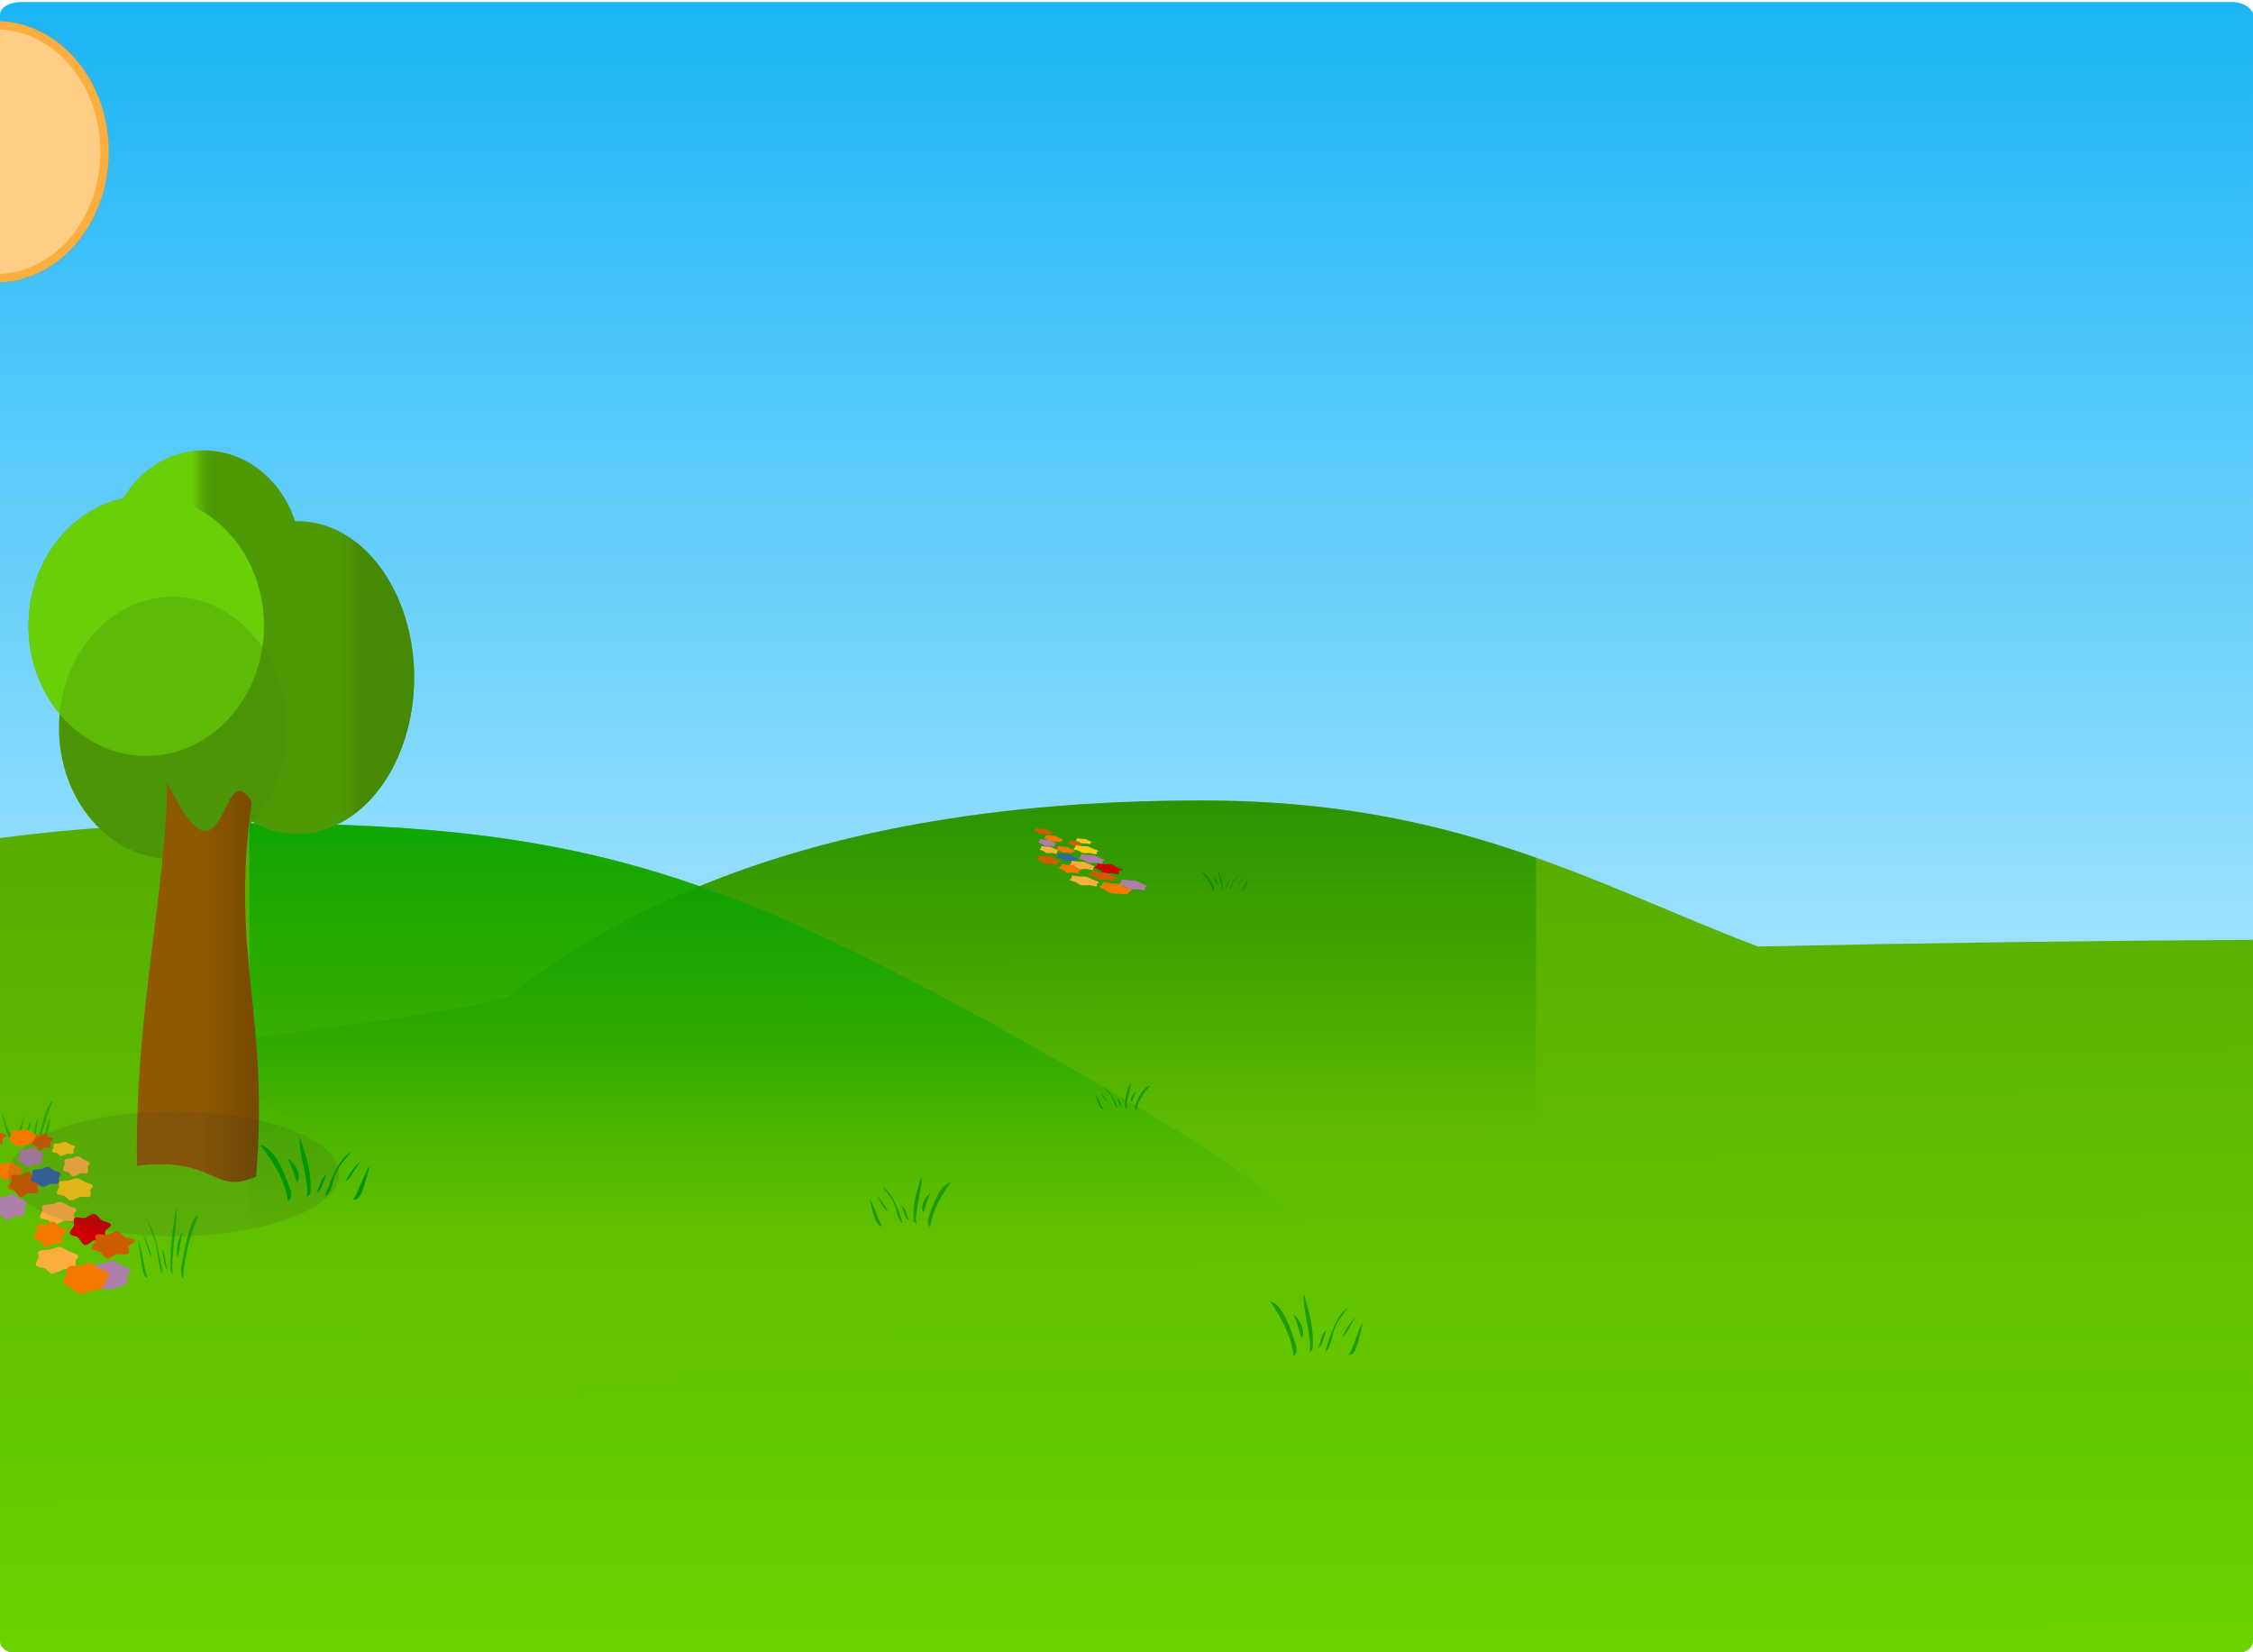 <?xml version="1.0"?><svg width="2271.438" height="1665.712" xmlns="http://www.w3.org/2000/svg" xmlns:xlink="http://www.w3.org/1999/xlink">
 <title>House of Love Landscape</title>
 <defs>
  <linearGradient id="linearGradient4641">
   <stop stop-color="#fcaf3e" id="stop4643" offset="0"/>
   <stop stop-color="#ffce86" id="stop4645" offset="1"/>
  </linearGradient>
  <linearGradient id="linearGradient4368">
   <stop stop-color="#69d007" offset="0" id="stop4370"/>
   <stop stop-color="#4e9a06" stop-opacity="0" offset="1" id="stop4372"/>
  </linearGradient>
  <linearGradient id="linearGradient4336">
   <stop stop-color="#458905" id="stop4338" offset="0"/>
   <stop stop-color="#4e9a06" stop-opacity="0" id="stop4340" offset="1"/>
  </linearGradient>
  <linearGradient id="linearGradient4328">
   <stop stop-color="#8f5902" id="stop4330" offset="0"/>
   <stop stop-color="#724701" id="stop4332" offset="1"/>
  </linearGradient>
  <linearGradient id="linearGradient4238">
   <stop stop-color="#55a800" id="stop4240" offset="0"/>
   <stop stop-color="#74e400" id="stop4242" offset="1"/>
  </linearGradient>
  <linearGradient id="linearGradient4191">
   <stop stop-color="#007900" id="stop4193" offset="0"/>
   <stop stop-color="#008400" stop-opacity="0" id="stop4195" offset="1"/>
  </linearGradient>
  <linearGradient id="linearGradient4180">
   <stop stop-color="#00a400" id="stop4182" offset="0"/>
   <stop stop-color="#00a400" stop-opacity="0" id="stop4184" offset="1"/>
  </linearGradient>
  <linearGradient id="linearGradient4103">
   <stop stop-color="#00acf4" id="stop4105" offset="0"/>
   <stop stop-color="#a6e5ff" id="stop4107" offset="1"/>
  </linearGradient>
  <linearGradient y2="1" x2="0.474" y1="-0.189" x1="0.474" id="linearGradient4109" xlink:href="#linearGradient4103"/>
  <linearGradient y2="0.524" x2="0.491" y1="-0.488" x1="0.492" id="linearGradient4200" xlink:href="#linearGradient4191"/>
  <clipPath id="clipPath4234" clipPathUnits="userSpaceOnUse">
   <path fill="#9cf000" stroke-width="3" stroke-linecap="round" stroke-linejoin="round" stroke-miterlimit="4" stroke-dashoffset="0" id="path4236" d="m-701.795,87.708c-11.656,0 -21.062,5.752 -21.062,12.875l0,830.031c73.682,-9.907 153.852,-15.062 237.156,-15.062c343.817,0 484.306,44.118 822.844,235.719c342.857,194.046 775.268,461.424 -891.406,464.281c-60.105,0.103 -116.484,-9.398 -168.594,-25.937l0,150.969c0,7.123 9.407,12.844 21.062,12.844l2229.344,0c11.656,0 21.031,-5.721 21.031,-12.844l0,-640l0,-67.406l0,-932.594c0,-7.123 -9.376,-12.875 -21.031,-12.875l-2229.344,0z"/>
  </clipPath>
  <clipPath id="clipPath4253" clipPathUnits="userSpaceOnUse">
   <path fill="url(#linearGradient4257)" stroke-width="3" stroke-linecap="round" stroke-linejoin="round" stroke-miterlimit="4" stroke-dashoffset="0" id="path4255" d="m272.491,64.851c-11.656,0 -21.062,5.752 -21.062,12.875l0,830.031l0,169.969l0,640c0,7.123 9.407,12.844 21.062,12.844l2229.344,0c11.655,0 21.031,-5.721 21.031,-12.844l0,-640l0,-67.406l0,-932.594c0,-7.123 -9.376,-12.875 -21.031,-12.875l-2229.344,0z"/>
  </clipPath>
  <linearGradient y2="0.616" x2="0.474" y1="-0.117" x1="0.474" id="linearGradient4257" xlink:href="#linearGradient4103"/>
  <linearGradient y2="0.582" x2="0.357" y1="-0.121" x1="0.357" id="linearGradient4261" xlink:href="#linearGradient4180"/>
  <linearGradient y2="1.426" x2="0.511" y1="-0.07" x1="0.5" id="linearGradient4263" xlink:href="#linearGradient4238"/>
  <linearGradient y2="Infinity" x2="0.656" y1="Infinity" x1="0.762" id="linearGradient4382" xlink:href="#linearGradient4336"/>
  <linearGradient y2="-Infinity" x2="0.552" y1="-Infinity" x1="0.439" id="linearGradient4384" xlink:href="#linearGradient4368"/>
  <linearGradient y2="Infinity" x2="0.683" y1="-Infinity" x1="0.11" id="linearGradient4386" xlink:href="#linearGradient4368"/>
  <linearGradient y2="-Infinity" x2="0.659" y1="Infinity" x1="0.038" id="linearGradient4388" xlink:href="#linearGradient4336"/>
  <linearGradient y2="0.5" x2="1" y1="0.5" x1="0.5" id="linearGradient4390" xlink:href="#linearGradient4328"/>
  <filter id="filter4635" height="2.26" y="-0.63" width="1.382" x="-0.191">
   <feGaussianBlur id="feGaussianBlur4637" stdDeviation="40.508"/>
  </filter>
  <radialGradient gradientUnits="userSpaceOnUse" gradientTransform="matrix(1.39,0.707,-0.555,1.091,234.034,455.119)" r="284.199" fy="-27.638" fx="-640" cy="-27.638" cx="-640" id="radialGradient4647" xlink:href="#linearGradient4641"/>
  <filter id="filter4962" height="1.529" y="-0.264" width="1.496" x="-0.248">
   <feGaussianBlur id="feGaussianBlur4964" stdDeviation="57.905"/>
  </filter>
  <filter id="filter5183" height="1.596" y="-0.298" width="1.261" x="-0.13">
   <feGaussianBlur id="feGaussianBlur5185" stdDeviation="24.826"/>
  </filter>
  <clipPath id="clipPath5381" clipPathUnits="userSpaceOnUse">
   <path opacity="0.893" fill="#fdfdfd" stroke-width="5" stroke-linecap="round" stroke-linejoin="round" stroke-miterlimit="4" stroke-dashoffset="0" id="path5383" d="m856.213,-297.6c-48.513,0 -90.277,11.93 -108.885,29.029c-4.269,-0.295 -8.609,-0.458 -13.02,-0.458c-57.892,0 -104.885,26.516 -104.885,59.185c0,28.591 35.996,52.465 83.786,57.98c14.848,30.919 81.281,54.263 160.925,54.263c90.548,0 164.043,-30.168 164.043,-67.344l-0.118,-1.083c29.334,-9.232 48.521,-24.502 48.521,-41.775l-0.422,-4.386c-5.101,-26.509 -53.967,-46.621 -113.326,-46.641c-11.48,-22.433 -59.406,-38.772 -116.62,-38.772z"/>
  </clipPath>
  <filter id="filter5445" height="1.438" y="-0.219" width="1.191" x="-0.096">
   <feGaussianBlur id="feGaussianBlur5447" stdDeviation="18.234"/>
  </filter>
  <clipPath id="clipPath5495" clipPathUnits="userSpaceOnUse">
   <path opacity="0.893" fill="#fdfdfd" stroke-width="5" stroke-linecap="round" stroke-linejoin="round" stroke-miterlimit="4" stroke-dashoffset="0" d="m1890.499,-389.029c-48.512,0 -90.277,11.93 -108.885,29.029c-4.269,-0.295 -8.609,-0.458 -13.02,-0.458c-57.892,0 -104.884,26.516 -104.884,59.185c0,28.591 35.995,52.465 83.786,57.98c14.848,30.919 81.281,54.263 160.925,54.263c90.548,0 164.043,-30.168 164.043,-67.344l-0.118,-1.083c29.334,-9.232 48.521,-24.502 48.521,-41.775l-0.422,-4.386c-5.101,-26.509 -53.967,-46.621 -113.326,-46.641c-11.48,-22.433 -59.405,-38.772 -116.62,-38.772z" id="path5497"/>
  </clipPath>
  <filter id="filter5575" height="1.438" y="-0.219" width="1.192" x="-0.096">
   <feGaussianBlur id="feGaussianBlur5577" stdDeviation="18.254"/>
  </filter>
  <clipPath id="clipPath5671" clipPathUnits="userSpaceOnUse">
   <rect fill="url(#linearGradient5675)" stroke-width="3" stroke-linecap="round" stroke-linejoin="round" stroke-miterlimit="4" stroke-dashoffset="0" ry="21.597" rx="35.341" y="-496.66" x="-1.719" height="1722.987" width="3815.529" id="rect5673"/>
  </clipPath>
  <linearGradient y2="1" x2="0.474" y1="-0.189" x1="0.474" id="linearGradient5675" xlink:href="#linearGradient4103"/>
  <clipPath id="clipPath5677" clipPathUnits="userSpaceOnUse">
   <rect fill="url(#linearGradient5681)" stroke-width="3" stroke-linecap="round" stroke-linejoin="round" stroke-miterlimit="4" stroke-dashoffset="0" id="rect5679" width="3599.58" height="1625.471" x="6.836" y="-484.423" rx="33.341" ry="20.375"/>
  </clipPath>
  <linearGradient y2="1" x2="0.474" y1="-0.189" x1="0.474" id="linearGradient5681" xlink:href="#linearGradient4103"/>
  <symbol y="0" x="0" width="744.094" id="svg_10" height="1052.362" xmlns:xlink="http://www.w3.org/1999/xlink">

   <g transform="translate(895.026,-349.204)" id="svg_2">
    <rect fill="#ba5b07" fill-rule="evenodd" stroke="#000000" stroke-width="12.5" y="699.964" x="-636.797" width="68.201" id="svg_9" height="112.99"/>
    <rect fill="#b30000" fill-rule="evenodd" stroke="#000000" stroke-width="12.5" y="857.909" x="-662.201" width="299.43" id="svg_8" height="210.177"/>
    <rect fill="#4c4c4c" fill-rule="evenodd" stroke="#000000" stroke-width="12.5" y="904.368" x="-503.848" width="97.891" id="svg_7" height="161.725"/>
    <rect fill="#ffffff" fill-rule="evenodd" stroke="#000000" stroke-width="12.5" y="922.912" x="-623.332" width="77.737" id="svg_6" height="77.737"/>
    <path fill="none" fill-opacity="0.75" fill-rule="evenodd" stroke="#000000" stroke-width="12.5" id="svg_5" d="m-583.375,924.926l0,71.255"/>
    <path fill="none" fill-opacity="0.75" fill-rule="evenodd" stroke="#000000" stroke-width="12.5" id="svg_4" d="m-547.748,960.553l-71.255,0"/>
    <path fill="#000007" fill-rule="evenodd" stroke="#000000" stroke-width="12.5" id="svg_3" d="m-693.801,871.955l363.4,0l-183.876,-179.155l-179.524,179.155z"/>
   </g>
  </symbol>
 </defs>
 <g>
  <title>Layer 1</title>
  <g display="inline" id="layer2">
   <rect fill="url(#linearGradient4109)" stroke-width="3" stroke-linecap="round" stroke-linejoin="round" stroke-miterlimit="4" stroke-dashoffset="0" ry="12.857" rx="21.039" y="2" x="0.009" height="1025.714" width="2271.428" id="rect2160"/>
   <path fill="url(#linearGradient4263)" stroke-width="3" stroke-linecap="round" stroke-linejoin="round" stroke-miterlimit="4" stroke-dashoffset="0" id="path4202" d="m1211.438,806.962c-215.172,0 -379.222,34.241 -506.188,86.406c-139.693,-48.926 -270.224,-63.531 -468.094,-63.531c-83.303,0 -163.476,5.155 -237.156,15.062l0,809.969c0,7.123 9.407,12.844 21.062,12.844l2229.344,0c11.656,0 21.031,-5.721 21.031,-12.844l0,-707.406c-167.743,0.928 -334.179,3.174 -499.125,6.719c-168.048,-63.884 -304.033,-147.219 -560.875,-147.219z"/>
   <path fill="url(#linearGradient4200)" stroke-width="3" stroke-linecap="round" stroke-linejoin="round" stroke-miterlimit="4" stroke-dashoffset="0" clip-path="url(#clipPath4234)" id="path4113" d="m1960.009,1008.4c273.656,51.379 3923.446,427.816 -745.714,375.714c-4661.08,-52.102 -787.936,-313.384 -700,-381.429c140,-108.331 353.326,-195.714 697.143,-195.714c343.817,0 471.074,149.329 748.571,201.429z"/>
   <path fill="url(#linearGradient4261)" stroke-width="3" stroke-linecap="round" stroke-linejoin="round" stroke-miterlimit="4" stroke-dashoffset="0" clip-path="url(#clipPath4253)" id="path4111" d="m1060.009,1065.543c342.857,194.046 775.246,461.429 -891.429,464.286c-343.817,0.59 -565.515,-312.666 -565.714,-464.286c-0.19,-148.015 290.469,-235.714 634.286,-235.714c343.817,0 484.319,44.113 822.857,235.714z"/>
  </g>
  <g display="inline" id="layer1">
   <path opacity="0.031" fill="#000000" stroke-width="5" stroke-linecap="round" stroke-linejoin="round" stroke-miterlimit="4" stroke-dashoffset="0" filter="url(#filter5183)" id="path5189" d="m471.159,901.696c44.584,0 82.966,9.718 100.067,23.648c3.923,-0.24 7.912,-0.373 11.966,-0.373c53.203,0 96.391,21.601 96.391,48.214c0,23.292 -33.081,42.739 -77.001,47.232c-13.646,25.188 -74.698,44.205 -147.893,44.205c-83.216,0 -150.758,-24.576 -150.758,-54.861l0.108,-0.882c-26.958,-7.521 -44.591,-19.96 -44.591,-34.031l0.387,-3.573c4.688,-21.596 49.597,-37.979 104.149,-37.995c10.55,-18.275 54.595,-31.585 107.176,-31.585z"/>
   <path opacity="0.289" fill="#f57900" stroke-width="8.399" stroke-linecap="round" stroke-linejoin="round" stroke-miterlimit="4" stroke-dashoffset="0" filter="url(#filter4962)" clip-path="url(#clipPath5677)" id="path4649" d="m111.915,152.948a115.986,135.123 0 1 1 -0.429,-11.609"/>
   <g transform="matrix(0.358 0 0 0.445 542.162 629.873)" id="g4374">
    <path style="vector-effect: non-scaling-stroke; " fill="#4e9a06" stroke-width="3" stroke-linecap="round" stroke-linejoin="round" stroke-miterlimit="4" stroke-dashoffset="0" d="m-939.647,-394.875c-94.875,0 -178.408,43.143 -226.937,108.406c-152.312,26.532 -267.344,145.771 -267.344,288.75c0,76.828 33.231,146.792 87.594,199.219c-1.23,10.58 -1.875,21.337 -1.875,32.219c0,164.023 143.36,297.125 320,297.125c87.112,0 166.123,-32.383 223.844,-84.875c39.23,17.855 82.359,27.75 127.594,27.75c181.371,0 328.563,-158.747 328.563,-354.313c0,-195.566 -147.191,-354.281 -328.563,-354.281c-2.302,0 -4.615,0.043 -6.906,0.094c-37.267,-93.219 -137.833,-160.094 -255.969,-160.094z" id="path4314"/>
    <path style="vector-effect: non-scaling-stroke; " fill="url(#linearGradient4382)" stroke-width="3" stroke-linecap="round" stroke-linejoin="round" stroke-miterlimit="4" stroke-dashoffset="0" id="path4305" d="m-348.214,119.419a328.571,354.286 0 1 1 -657.143,0a328.571,354.286 0 1 1 657.143,0z"/>
    <path style="vector-effect: non-scaling-stroke; " fill="url(#linearGradient4384)" stroke-width="3" stroke-linecap="round" stroke-linejoin="round" stroke-miterlimit="4" stroke-dashoffset="0" id="path4301" d="m-668.214,-154.866a271.429,240 0 1 1 -542.857,0a271.429,240 0 1 1 542.857,0z"/>
    <path style="vector-effect: non-scaling-stroke; " fill="url(#linearGradient4386)" stroke-width="3" stroke-linecap="round" stroke-linejoin="round" stroke-miterlimit="4" stroke-dashoffset="0" id="path4303" d="m-771.072,2.277a331.429,294.286 0 1 1 -662.857,0a331.429,294.286 0 1 1 662.857,0z"/>
    <path style="vector-effect: non-scaling-stroke; " opacity="0.311" fill="url(#linearGradient4388)" stroke-width="3" stroke-linecap="round" stroke-linejoin="round" stroke-miterlimit="4" stroke-dashoffset="0" id="path4307" d="m-708.214,233.705a320,297.143 0 1 1 -640,0a320,297.143 0 1 1 640,0z"/>
    <path style="vector-effect: non-scaling-stroke; " fill="url(#linearGradient4390)" stroke-width="3" stroke-linecap="round" stroke-linejoin="round" stroke-miterlimit="4" stroke-dashoffset="0" d="m-1043.745,356.934c167.685,278.802 150.513,-74.751 238.396,44.447c-61.619,349.513 50.508,480.833 12.122,848.528c-123.239,44.447 -110.107,-46.467 -335.371,-24.244c-7.071,-341.431 82.833,-626.294 84.853,-868.731z" id="rect4323"/>
   </g>
   <path opacity="0.698" fill="#1e9e00" stroke-width="3" stroke-linecap="round" stroke-linejoin="round" stroke-miterlimit="4" stroke-dashoffset="0" d="m53.461,1109.411c-2.746,1.162 -3.433,3.831 -5.739,7.823c-3.001,6.849 -9.078,27.363 -8.394,30.717c0.906,6.043 8.542,-28.196 14.133,-38.54zm-51.555,14.936c6.518,24.685 7.131,26.534 12.214,26.176c-1.08,-4.555 -4.179,-8.265 -6.353,-12.593c-2.318,-4.614 -3.578,-13.242 -5.861,-13.583zm22.909,0.9c-7.418,16.129 -8.21,21.937 -6.961,23.754c2.285,1.753 1.786,-2.823 6.961,-23.754zm13.878,3.459c-1.826,-0.619 -3.157,4.968 -3.882,9.537c-1.853,11.666 -1.874,9.983 -0.625,10.972c1.722,1.363 1.712,-10.541 4.507,-20.509zm12.283,-1.071c-1.911,0.114 -2.906,4.84 -4.246,9.202c-1.346,8.318 -5.264,13.485 -2.501,13.801c2.747,0.314 4.648,-13.13 6.747,-23.003zm-20.487,3.2c-6.028,13.375 -7.317,17.477 -4.896,18.03c1.561,0.356 1.684,-2.912 3.466,-8.407c1.148,-3.54 2.579,-6.641 1.43,-9.623z" id="path7786"/>
   <g id="g7640">
    <path fill="#ad7fa8" stroke-width="3" stroke-linecap="round" stroke-linejoin="round" stroke-miterlimit="4" stroke-dashoffset="0" id="path4271" d="m128.63,1286.576a19.693,13.267 0 1 1 -39.387,0a19.693,13.267 0 1 1 39.387,0z"/>
    <path fill="#ce5c00" stroke-width="3" stroke-linecap="round" stroke-linejoin="round" stroke-miterlimit="4" stroke-dashoffset="0" d="m50.48,1156.699c-1.128,0.943 -3.912,0.081 -5.493,0.392c-1.632,0.322 -3.394,2.937 -5.048,2.555c-1.601,-0.37 -2.625,-3.283 -3.794,-4.199c-1.208,-0.946 -3.661,-0.756 -4.187,-2.025c-0.509,-1.228 1.666,-3.217 2.103,-4.46c0.451,-1.284 -0.711,-3.445 0.506,-4.361c1.178,-0.886 3.778,0.346 5.338,0.003c1.612,-0.354 3.331,-2.484 4.998,-2.168c1.613,0.305 2.678,2.49 3.86,3.368c1.222,0.908 4.513,1.175 5.072,2.411c0.541,1.197 -2.77,2.598 -3.104,3.854c-0.345,1.298 0.915,3.656 -0.25,4.63z" id="path5606"/>
    <path fill="#f57900" stroke-width="3" stroke-linecap="round" stroke-linejoin="round" stroke-miterlimit="4" stroke-dashoffset="0" d="m18.435,1186.48c-1.415,0.96 -4.117,1.135 -6.127,1.472c-2.009,0.337 -4.951,1.951 -6.929,1.557c-1.978,-0.395 -3.78,-2.337 -5.221,-3.262c-1.441,-0.925 -4.055,-1.866 -4.665,-3.132c-0.61,-1.267 1.35,-3.218 1.829,-4.469c0.478,-1.25 -0.073,-3.694 1.403,-4.596c1.476,-0.901 5.113,-0.347 7.031,-0.75c1.918,-0.403 3.776,-1.802 5.771,-1.475c1.995,0.327 3.787,2.296 5.221,3.262c1.434,0.966 5.192,1.442 5.843,2.677c0.65,1.235 -1.373,3.269 -1.91,4.502c-0.537,1.233 -0.829,3.255 -2.244,4.215z" id="path5604"/>
    <path fill="#fcc916" stroke-width="3" stroke-linecap="round" stroke-linejoin="round" stroke-miterlimit="4" stroke-dashoffset="0" id="path5600" d="m73.608,1162.998c-1.124,0.747 -4.346,-0.368 -5.898,0.03c-1.552,0.399 -4.738,2.538 -6.439,2.29c-1.7,-0.248 -2.558,-2.213 -3.987,-2.832c-1.429,-0.619 -3.964,-0.535 -4.629,-1.459c-0.665,-0.925 0.877,-3.088 1.277,-4.051c0.399,-0.963 -0.76,-2.723 0.35,-3.521c1.111,-0.797 4.483,-0.636 6.137,-0.901c1.654,-0.265 3.513,-1.535 5.244,-1.37c1.731,0.164 3.422,1.758 4.86,2.34c1.438,0.582 4.187,1.227 4.951,2.144c0.764,0.916 -1.146,1.969 -1.336,2.967c-0.19,0.998 0.595,3.615 -0.529,4.363z"/>
    <path fill="#ad7fa8" stroke-width="3" stroke-linecap="round" stroke-linejoin="round" stroke-miterlimit="4" stroke-dashoffset="0" id="path5598" d="m41.666,1173.322c-1.262,1.093 -4.832,-0.033 -6.619,0.518c-1.787,0.55 -4.893,3.194 -6.823,2.882c-1.93,-0.311 -3.037,-2.968 -4.615,-3.871c-1.578,-0.903 -4.653,-1.019 -5.381,-2.361c-0.728,-1.341 1.157,-4.049 1.56,-5.453c0.403,-1.404 -0.833,-3.901 0.42,-5.038c1.253,-1.137 4.926,-0.867 6.786,-1.297c1.86,-0.43 4.037,-2.296 5.986,-2.059c1.949,0.237 3.641,2.561 5.226,3.431c1.585,0.87 4.809,1.638 5.607,2.973c0.798,1.335 -1.346,3.048 -1.601,4.483c-0.255,1.435 0.717,4.699 -0.545,5.792z"/>
    <path fill="#ce5c00" stroke-width="3" stroke-linecap="round" stroke-linejoin="round" stroke-miterlimit="4" stroke-dashoffset="0" id="path5594" d="m37.659,1202.425c-1.801,1.387 -6.246,0.118 -8.768,0.577c-2.606,0.474 -5.419,4.322 -8.059,3.76c-2.556,-0.545 -4.191,-4.831 -6.057,-6.178c-1.929,-1.392 -5.845,-1.113 -6.684,-2.979c-0.813,-1.806 2.659,-4.734 3.357,-6.562c0.721,-1.889 -1.135,-5.07 0.808,-6.417c1.88,-1.304 6.031,0.508 8.521,0.004c2.573,-0.521 5.318,-3.654 7.979,-3.19c2.576,0.449 4.274,3.663 6.162,4.956c1.95,1.336 7.204,1.729 8.097,3.548c0.864,1.76 -4.423,3.822 -4.955,5.671c-0.55,1.91 1.461,5.379 -0.399,6.812z"/>
    <path fill="#3465a4" stroke-width="3" stroke-linecap="round" stroke-linejoin="round" stroke-miterlimit="4" stroke-dashoffset="0" d="m58.59,1193.106c-1.49,1.093 -5.705,-0.033 -7.815,0.517c-2.109,0.55 -5.777,3.194 -8.055,2.882c-2.278,-0.312 -3.586,-2.968 -5.449,-3.871c-1.863,-0.903 -5.493,-1.02 -6.353,-2.361c-0.86,-1.341 1.366,-4.049 1.842,-5.453c0.476,-1.404 -0.983,-3.901 0.496,-5.038c1.479,-1.137 5.816,-0.867 8.012,-1.297c2.195,-0.43 4.766,-2.296 7.067,-2.059c2.302,0.237 4.299,2.561 6.17,3.431c1.871,0.87 5.677,1.638 6.619,2.973c0.942,1.335 -1.589,3.048 -1.891,4.483c-0.302,1.435 0.846,4.699 -0.644,5.792z" id="path5592"/>
    <path fill="#fcaf3e" stroke-width="3" stroke-linecap="round" stroke-linejoin="round" stroke-miterlimit="4" stroke-dashoffset="0" d="m73.814,1230.8c-1.784,1.208 -6.898,-0.596 -9.361,0.049c-2.463,0.644 -7.52,4.101 -10.219,3.701c-2.699,-0.4 -4.06,-3.576 -6.328,-4.577c-2.268,-1.001 -6.291,-0.864 -7.346,-2.359c-1.055,-1.494 1.392,-4.991 2.026,-6.547c0.634,-1.556 -1.207,-4.401 0.556,-5.689c1.763,-1.288 7.114,-1.027 9.739,-1.456c2.625,-0.428 5.575,-2.48 8.322,-2.215c2.747,0.266 5.431,2.842 7.713,3.782c2.282,0.94 6.645,1.983 7.858,3.464c1.213,1.481 -1.819,3.182 -2.121,4.795c-0.301,1.613 0.944,5.842 -0.84,7.05z" id="path5590"/>
    <path fill="#cc0000" stroke-width="3" stroke-linecap="round" stroke-linejoin="round" stroke-miterlimit="4" stroke-dashoffset="0" d="m105.568,1249.716c-2.138,1.705 -7.413,0.145 -10.406,0.709c-3.093,0.582 -6.431,5.312 -9.565,4.62c-3.034,-0.67 -4.973,-5.937 -7.189,-7.592c-2.289,-1.71 -6.936,-1.367 -7.933,-3.661c-0.965,-2.22 3.156,-5.817 3.984,-8.064c0.855,-2.321 -1.347,-6.23 0.959,-7.886c2.232,-1.603 7.157,0.624 10.113,0.005c3.053,-0.64 6.311,-4.49 9.469,-3.921c3.057,0.552 5.073,4.502 7.314,6.09c2.315,1.641 8.55,2.125 9.61,4.36c1.026,2.163 -5.249,4.697 -5.881,6.968c-0.653,2.347 1.734,6.61 -0.474,8.371z" id="path5586"/>
    <path fill="#fcaf3e" stroke-width="3" stroke-linecap="round" stroke-linejoin="round" stroke-miterlimit="4" stroke-dashoffset="0" id="path5582" d="m75.151,1279.587c-2.08,1.423 -8.042,-0.701 -10.913,0.057c-2.871,0.759 -8.767,4.831 -11.913,4.36c-3.146,-0.471 -4.733,-4.212 -7.377,-5.391c-2.644,-1.178 -7.335,-1.018 -8.565,-2.778c-1.23,-1.76 1.623,-5.879 2.362,-7.711c0.739,-1.833 -1.407,-5.184 0.648,-6.701c2.055,-1.517 8.294,-1.211 11.354,-1.715c3.06,-0.504 6.499,-2.921 9.702,-2.608c3.203,0.312 6.332,3.347 8.992,4.455c2.66,1.108 7.747,2.336 9.161,4.08c1.414,1.745 -2.121,3.748 -2.472,5.648c-0.351,1.9 1.1,6.882 -0.979,8.304z"/>
    <path fill="#ad7fa8" stroke-width="3" stroke-linecap="round" stroke-linejoin="round" stroke-miterlimit="4" stroke-dashoffset="0" id="path5576" d="m127.572,1294.131c-1.969,1.535 -7.54,-0.046 -10.329,0.727c-2.788,0.773 -7.635,4.487 -10.646,4.049c-3.011,-0.438 -4.739,-4.17 -7.202,-5.438c-2.462,-1.269 -7.26,-1.432 -8.397,-3.317c-1.136,-1.884 1.805,-5.689 2.434,-7.66c0.629,-1.972 -1.299,-5.48 0.655,-7.078c1.954,-1.597 7.687,-1.218 10.589,-1.822c2.902,-0.604 6.299,-3.225 9.341,-2.893c3.042,0.333 5.682,3.598 8.155,4.82c2.473,1.222 7.504,2.301 8.749,4.177c1.245,1.876 -2.1,4.281 -2.499,6.297c-0.399,2.016 1.118,6.601 -0.851,8.136z"/>
    <path fill="#f57900" stroke-width="3" stroke-linecap="round" stroke-linejoin="round" stroke-miterlimit="4" stroke-dashoffset="0" d="m102.638,1298.787c-2.41,1.682 -7.012,1.989 -10.435,2.578c-3.422,0.589 -8.433,3.418 -11.802,2.727c-3.369,-0.691 -6.439,-4.094 -8.892,-5.715c-2.454,-1.621 -6.907,-3.269 -7.945,-5.489c-1.038,-2.219 2.3,-5.638 3.115,-7.829c0.815,-2.191 -0.124,-6.473 2.389,-8.052c2.513,-1.58 8.708,-0.609 11.975,-1.315c3.267,-0.706 6.432,-3.158 9.829,-2.584c3.397,0.574 6.45,4.023 8.892,5.716c2.442,1.692 8.843,2.526 9.951,4.689c1.107,2.164 -2.339,5.728 -3.254,7.888c-0.914,2.16 -1.412,5.703 -3.822,7.385z" id="path5574"/>
    <path fill="#fcc916" stroke-width="3" stroke-linecap="round" stroke-linejoin="round" stroke-miterlimit="4" stroke-dashoffset="0" d="m90.413,1206.457c-1.761,1.177 -6.81,-0.58 -9.241,0.048c-2.431,0.628 -7.424,3.997 -10.089,3.607c-2.664,-0.39 -4.008,-3.485 -6.247,-4.46c-2.239,-0.975 -6.211,-0.842 -7.253,-2.299c-1.041,-1.456 1.374,-4.864 2,-6.38c0.626,-1.516 -1.192,-4.289 0.549,-5.545c1.74,-1.255 7.024,-1.001 9.615,-1.419c2.591,-0.418 5.504,-2.417 8.216,-2.158c2.712,0.259 5.362,2.769 7.615,3.686c2.253,0.916 6.561,1.933 7.758,3.376c1.197,1.443 -1.796,3.101 -2.093,4.673c-0.298,1.572 0.932,5.694 -0.829,6.871z" id="path5578"/>
    <path fill="#ce5c00" stroke-width="3" stroke-linecap="round" stroke-linejoin="round" stroke-miterlimit="4" stroke-dashoffset="0" id="path5580" d="m2.176,1153.108c-1.441,0.975 -4.996,0.083 -7.013,0.405c-2.084,0.333 -4.334,3.036 -6.446,2.641c-2.045,-0.383 -3.352,-3.394 -4.845,-4.34c-1.543,-0.978 -4.675,-0.782 -5.347,-2.093c-0.65,-1.269 2.127,-3.326 2.685,-4.61c0.576,-1.327 -0.908,-3.562 0.646,-4.508c1.504,-0.916 4.824,0.357 6.816,0.002c2.058,-0.366 4.254,-2.567 6.382,-2.241c2.06,0.315 3.419,2.574 4.929,3.481c1.56,0.938 5.762,1.215 6.477,2.493c0.691,1.237 -3.538,2.685 -3.964,3.984c-0.44,1.341 1.169,3.778 -0.319,4.786z"/>
    <path fill="#ce5c00" stroke-width="3" stroke-linecap="round" stroke-linejoin="round" stroke-miterlimit="4" stroke-dashoffset="0" d="m129.118,1263.803c-2.258,1.483 -7.829,0.126 -10.991,0.616c-3.267,0.506 -6.792,4.619 -10.103,4.018c-3.204,-0.582 -5.253,-5.163 -7.593,-6.602c-2.417,-1.487 -7.326,-1.189 -8.379,-3.183c-1.019,-1.931 3.334,-5.059 4.208,-7.013c0.904,-2.019 -1.423,-5.418 1.012,-6.858c2.357,-1.394 7.56,0.543 10.681,0.004c3.225,-0.557 6.666,-3.905 10.002,-3.41c3.229,0.48 5.358,3.915 7.725,5.296c2.445,1.427 9.03,1.848 10.15,3.792c1.083,1.881 -5.544,4.084 -6.212,6.06c-0.69,2.041 1.832,5.748 -0.501,7.28z" id="path5584"/>
    <path fill="#f57900" stroke-width="3" stroke-linecap="round" stroke-linejoin="round" stroke-miterlimit="4" stroke-dashoffset="0" id="path5588" d="m62.34,1252.948c-1.729,1.42 -5.996,0.121 -8.417,0.59c-2.502,0.485 -5.202,4.421 -7.737,3.846c-2.454,-0.557 -4.023,-4.942 -5.815,-6.32c-1.851,-1.423 -5.611,-1.138 -6.417,-3.047c-0.78,-1.848 2.553,-4.842 3.223,-6.713c0.692,-1.932 -1.089,-5.186 0.775,-6.564c1.805,-1.334 5.789,0.52 8.18,0.004c2.47,-0.533 5.105,-3.738 7.659,-3.264c2.473,0.459 4.103,3.747 5.916,5.07c1.872,1.366 6.916,1.769 7.773,3.629c0.83,1.801 -4.246,3.909 -4.757,5.8c-0.528,1.953 1.403,5.502 -0.383,6.968z"/>
    <path fill="#ad7fa8" stroke-width="3" stroke-linecap="round" stroke-linejoin="round" stroke-miterlimit="4" stroke-dashoffset="0" d="m24.109,1225.283c-1.627,1.409 -6.23,-0.042 -8.533,0.667c-2.303,0.709 -6.308,4.118 -8.795,3.716c-2.488,-0.402 -3.915,-3.827 -5.95,-4.991c-2.034,-1.164 -5.998,-1.314 -6.937,-3.043c-0.939,-1.729 1.491,-5.22 2.011,-7.03c0.519,-1.809 -1.074,-5.029 0.541,-6.495c1.615,-1.466 6.351,-1.118 8.748,-1.672c2.397,-0.554 5.204,-2.96 7.717,-2.655c2.513,0.305 4.694,3.302 6.737,4.423c2.043,1.121 6.199,2.112 7.228,3.833c1.029,1.721 -1.735,3.929 -2.064,5.779c-0.329,1.85 0.924,6.058 -0.703,7.466z" id="path5596"/>
    <path fill="#f57900" stroke-width="3" stroke-linecap="round" stroke-linejoin="round" stroke-miterlimit="4" stroke-dashoffset="0" id="path5602" d="m32.033,1152.731c-1.415,0.96 -4.117,1.135 -6.127,1.471c-2.009,0.337 -4.951,1.951 -6.929,1.557c-1.978,-0.394 -3.78,-2.337 -5.221,-3.262c-1.441,-0.925 -4.055,-1.865 -4.665,-3.133c-0.61,-1.267 1.35,-3.218 1.829,-4.469c0.478,-1.25 -0.073,-3.694 1.403,-4.595c1.476,-0.901 5.113,-0.347 7.031,-0.75c1.918,-0.403 3.776,-1.802 5.771,-1.475c1.995,0.328 3.787,2.296 5.221,3.262c1.434,0.966 5.192,1.442 5.843,2.677c0.65,1.235 -1.373,3.269 -1.91,4.502c-0.537,1.233 -0.829,3.255 -2.244,4.215z"/>
    <path fill="#fcaf3e" stroke-width="3" stroke-linecap="round" stroke-linejoin="round" stroke-miterlimit="4" stroke-dashoffset="0" id="path7636" d="m87.954,1182.656c-1.301,1.078 -5.032,-0.531 -6.828,0.044c-1.796,0.575 -5.485,3.659 -7.454,3.302c-1.968,-0.357 -2.961,-3.191 -4.616,-4.083c-1.654,-0.893 -4.589,-0.771 -5.359,-2.104c-0.769,-1.333 1.015,-4.452 1.478,-5.84c0.462,-1.388 -0.88,-3.927 0.405,-5.076c1.286,-1.149 5.189,-0.917 7.104,-1.299c1.914,-0.382 4.067,-2.212 6.07,-1.976c2.004,0.237 3.962,2.535 5.626,3.374c1.665,0.839 4.847,1.769 5.732,3.091c0.885,1.321 -1.327,2.839 -1.547,4.278c-0.22,1.439 0.688,5.212 -0.613,6.29z"/>
   </g>
   <path opacity="0.364" fill="#323232" stroke-width="3" stroke-linecap="round" stroke-linejoin="round" stroke-miterlimit="4" stroke-dashoffset="0" filter="url(#filter4635)" d="m341.981,1183.327a166.925,62.843 0 1 1 -333.851,0a166.925,62.843 0 1 1 333.851,0z" id="path4397"/>
   <path fill="url(#radialGradient4647)" stroke="#fcaf3e" stroke-width="8.399" stroke-linecap="round" stroke-linejoin="round" stroke-miterlimit="4" stroke-dashoffset="0" clip-path="url(#clipPath5671)" d="m105.351,152.948a109.421,127.476 0 1 1 -218.843,0a109.421,127.476 0 1 1 218.843,0z" id="path4639"/>
   <path fill="#fdfdfd" stroke-width="5" stroke-linecap="round" stroke-linejoin="round" stroke-miterlimit="4" stroke-dashoffset="0" filter="url(#filter5575)" clip-path="url(#clipPath5495)" id="path4984" d="m1139.792,101.025c-31.846,0 -59.262,9.719 -71.477,23.648c-2.802,-0.24 -5.652,-0.373 -8.547,-0.373c-38.003,0 -68.851,21.601 -68.851,48.214c0,23.292 23.629,42.74 55.001,47.233c9.747,25.188 53.356,44.205 105.639,44.205c59.44,0 107.685,-24.576 107.685,-54.861l-0.077,-0.882c19.256,-7.521 31.851,-19.96 31.851,-34.031l-0.277,-3.573c-3.348,-21.595 -35.427,-37.979 -74.392,-37.995c-7.536,-18.275 -38.997,-31.585 -76.555,-31.585z"/>
   <path fill="#fdfdfd" stroke-width="5" stroke-linecap="round" stroke-linejoin="round" stroke-miterlimit="4" stroke-dashoffset="0" filter="url(#filter5445)" clip-path="url(#clipPath5381)" d="m469.416,184.816c48.166,0 89.633,12.218 108.108,29.729c4.238,-0.302 8.548,-0.469 12.927,-0.469c57.479,0 104.136,27.155 104.136,60.612c0,29.281 -35.739,53.73 -83.188,59.378c-14.742,31.665 -80.701,55.572 -159.777,55.572c-89.902,0 -162.873,-30.896 -162.873,-68.968l0.117,-1.109c-29.124,-9.455 -48.175,-25.092 -48.175,-42.782l0.419,-4.492c5.064,-27.149 53.582,-47.745 112.517,-47.765c11.398,-22.974 58.982,-39.707 115.788,-39.707z" id="path5187"/>
   <g opacity="0.698" fill="#009800" display="inline" id="g5828" transform="matrix(-0.138 0 0 0.453 -298.979 851.966)">
    <path style="vector-effect: non-scaling-stroke; " fill="#009800" stroke-width="5" stroke-linecap="round" stroke-linejoin="round" stroke-miterlimit="4" stroke-dashoffset="0" id="path5830" d="m-3503.105,964.094c-12.956,-57.3 -65.418,-104.149 -110.755,-139.778c58.284,5.964 98.62,69.926 124.038,117.934c2.573,8.976 -2.445,22.198 -13.283,21.844z"/>
    <path style="vector-effect: non-scaling-stroke; " fill="#009800" stroke-width="5" stroke-linecap="round" stroke-linejoin="round" stroke-miterlimit="4" stroke-dashoffset="0" id="path5832" d="m-3428.524,955.417c16.922,-30.073 -35.48,-114.769 -26.256,-150.66c29.29,54.484 47.241,92.356 42.015,140.913c-3.417,5.675 -10.499,6.568 -15.759,9.747z"/>
    <path style="vector-effect: non-scaling-stroke; " fill="#009800" stroke-width="5" stroke-linecap="round" stroke-linejoin="round" stroke-miterlimit="4" stroke-dashoffset="0" id="path5834" d="m-3354.012,953.052c25.249,-47.251 55.259,-94.921 108.538,-113.318c-29.528,20.459 -63.096,41.024 -76.158,76.46c-6.845,14.83 -14.696,32.876 -32.381,36.858z"/>
    <path style="vector-effect: non-scaling-stroke; " fill="#009800" stroke-width="5" stroke-linecap="round" stroke-linejoin="round" stroke-miterlimit="4" stroke-dashoffset="0" id="path5836" d="m-3245.239,962.011c20.264,-9.16 40.634,-61.067 69.031,-84.929c-31.307,78.414 -42.604,86.368 -69.031,84.929z"/>
    <path style="vector-effect: non-scaling-stroke; " fill="#009800" stroke-width="5" stroke-linecap="round" stroke-linejoin="round" stroke-miterlimit="4" stroke-dashoffset="0" id="path5838" d="m-3388.298,944.481c12.68,-15.091 17.682,-39.51 39.27,-44.825c-11.711,15.824 -17.507,39.78 -39.27,44.825z"/>
    <path style="vector-effect: non-scaling-stroke; " fill="#009800" stroke-width="5" stroke-linecap="round" stroke-linejoin="round" stroke-miterlimit="4" stroke-dashoffset="0" id="path5840" d="m-3467.095,919.176c-10.25,-21.323 -21.088,-42.661 -36.165,-61.047c42.017,18.971 55.649,50.302 36.165,61.047z"/>
    <path style="vector-effect: non-scaling-stroke; " fill="#009800" stroke-width="5" stroke-linecap="round" stroke-linejoin="round" stroke-miterlimit="4" stroke-dashoffset="0" id="path5842" d="m-3273.707,915.801c18.254,-21.316 39.844,-40.696 65.96,-51.725c-22.992,11.943 -42.077,44.868 -65.96,51.725z"/>
   </g>
   <g opacity="0.698" fill="#008c00" display="inline" transform="matrix(-0.187 0 0 0.319 455.621 1031.97)" id="g5844">
    <path style="vector-effect: non-scaling-stroke; " fill="#008c00" stroke-width="5" stroke-linecap="round" stroke-linejoin="round" stroke-miterlimit="4" stroke-dashoffset="0" d="m-2579.392,641.58c-12.956,-57.3 -65.418,-104.149 -110.755,-139.778c58.284,5.964 98.62,69.925 124.038,117.934c2.573,8.976 -2.445,22.198 -13.283,21.844z" id="path5846"/>
    <path style="vector-effect: non-scaling-stroke; " fill="#008c00" stroke-width="5" stroke-linecap="round" stroke-linejoin="round" stroke-miterlimit="4" stroke-dashoffset="0" d="m-2504.811,632.903c16.922,-30.073 -35.48,-114.769 -26.256,-150.66c29.29,54.484 47.241,92.356 42.015,140.913c-3.417,5.675 -10.499,6.568 -15.759,9.747z" id="path5848"/>
    <path style="vector-effect: non-scaling-stroke; " fill="#008c00" stroke-width="5" stroke-linecap="round" stroke-linejoin="round" stroke-miterlimit="4" stroke-dashoffset="0" d="m-2430.299,630.538c25.249,-47.251 55.259,-94.921 108.538,-113.318c-29.528,20.459 -63.096,41.024 -76.158,76.46c-6.845,14.83 -14.696,32.877 -32.381,36.858z" id="path5850"/>
    <path style="vector-effect: non-scaling-stroke; " fill="#008c00" stroke-width="5" stroke-linecap="round" stroke-linejoin="round" stroke-miterlimit="4" stroke-dashoffset="0" d="m-2321.526,639.497c20.264,-9.16 40.634,-61.068 69.031,-84.929c-31.307,78.414 -42.604,86.368 -69.031,84.929z" id="path5852"/>
    <path style="vector-effect: non-scaling-stroke; " fill="#008c00" stroke-width="5" stroke-linecap="round" stroke-linejoin="round" stroke-miterlimit="4" stroke-dashoffset="0" d="m-2464.584,621.967c12.68,-15.091 17.682,-39.511 39.27,-44.824c-11.711,15.824 -17.507,39.78 -39.27,44.824z" id="path5854"/>
    <path style="vector-effect: non-scaling-stroke; " fill="#008c00" stroke-width="5" stroke-linecap="round" stroke-linejoin="round" stroke-miterlimit="4" stroke-dashoffset="0" d="m-2543.382,596.662c-10.25,-21.323 -21.088,-42.661 -36.166,-61.047c42.017,18.971 55.649,50.302 36.166,61.047z" id="path5856"/>
    <path style="vector-effect: non-scaling-stroke; " fill="#008c00" stroke-width="5" stroke-linecap="round" stroke-linejoin="round" stroke-miterlimit="4" stroke-dashoffset="0" d="m-2349.993,593.287c18.253,-21.316 39.844,-40.695 65.96,-51.724c-22.992,11.943 -42.077,44.868 -65.96,51.724z" id="path5858"/>
   </g>
   <g opacity="0.698" fill="#008c00" display="inline" id="g5860" transform="matrix(0.214 0 0 0.391 800.605 1037.17)">
    <path style="vector-effect: non-scaling-stroke; " fill="#008c00" stroke-width="5" stroke-linecap="round" stroke-linejoin="round" stroke-miterlimit="4" stroke-dashoffset="0" id="path5862" d="m2353.165,842.755c-12.956,-57.3 -65.418,-104.149 -110.755,-139.778c58.284,5.964 98.62,69.925 124.038,117.934c2.573,8.976 -2.445,22.198 -13.283,21.844z"/>
    <path style="vector-effect: non-scaling-stroke; " fill="#008c00" stroke-width="5" stroke-linecap="round" stroke-linejoin="round" stroke-miterlimit="4" stroke-dashoffset="0" id="path5864" d="m2427.746,834.078c16.922,-30.073 -35.48,-114.769 -26.256,-150.66c29.29,54.484 47.241,92.356 42.015,140.913c-3.417,5.675 -10.499,6.568 -15.759,9.747z"/>
    <path style="vector-effect: non-scaling-stroke; " fill="#008c00" stroke-width="5" stroke-linecap="round" stroke-linejoin="round" stroke-miterlimit="4" stroke-dashoffset="0" id="path5866" d="m2502.258,831.713c25.249,-47.251 55.259,-94.922 108.538,-113.318c-29.528,20.459 -63.096,41.024 -76.158,76.46c-6.845,14.83 -14.696,32.876 -32.381,36.858z"/>
    <path style="vector-effect: non-scaling-stroke; " fill="#008c00" stroke-width="5" stroke-linecap="round" stroke-linejoin="round" stroke-miterlimit="4" stroke-dashoffset="0" id="path5868" d="m2611.031,840.672c20.264,-9.16 40.634,-61.067 69.031,-84.929c-31.307,78.414 -42.604,86.368 -69.031,84.929z"/>
    <path style="vector-effect: non-scaling-stroke; " fill="#008c00" stroke-width="5" stroke-linecap="round" stroke-linejoin="round" stroke-miterlimit="4" stroke-dashoffset="0" id="path5870" d="m2467.972,823.142c12.68,-15.091 17.682,-39.51 39.27,-44.825c-11.711,15.824 -17.507,39.78 -39.27,44.825z"/>
    <path style="vector-effect: non-scaling-stroke; " fill="#008c00" stroke-width="5" stroke-linecap="round" stroke-linejoin="round" stroke-miterlimit="4" stroke-dashoffset="0" id="path5872" d="m2389.175,797.837c-10.25,-21.323 -21.088,-42.661 -36.166,-61.047c42.017,18.971 55.65,50.302 36.166,61.047z"/>
    <path style="vector-effect: non-scaling-stroke; " fill="#008c00" stroke-width="5" stroke-linecap="round" stroke-linejoin="round" stroke-miterlimit="4" stroke-dashoffset="0" id="path5874" d="m2582.563,794.462c18.253,-21.316 39.844,-40.696 65.96,-51.725c-22.992,11.943 -42.077,44.868 -65.96,51.725z"/>
   </g>
   <g opacity="0.698" fill="#008c00" display="inline" id="g5876" transform="matrix(-0.126 0 0 0.174 661.266 1164.45)">
    <path style="vector-effect: non-scaling-stroke; " fill="#008c00" stroke-width="5" stroke-linecap="round" stroke-linejoin="round" stroke-miterlimit="4" stroke-dashoffset="0" id="path5878" d="m-3844.987,-261.592c-12.956,-57.3 -65.418,-104.149 -110.755,-139.778c58.285,5.964 98.621,69.925 124.038,117.934c2.573,8.976 -2.445,22.198 -13.283,21.844z"/>
    <path style="vector-effect: non-scaling-stroke; " fill="#008c00" stroke-width="5" stroke-linecap="round" stroke-linejoin="round" stroke-miterlimit="4" stroke-dashoffset="0" id="path5880" d="m-3770.406,-270.269c16.922,-30.073 -35.48,-114.769 -26.256,-150.66c29.29,54.484 47.241,92.356 42.015,140.913c-3.417,5.675 -10.499,6.568 -15.759,9.747z"/>
    <path style="vector-effect: non-scaling-stroke; " fill="#008c00" stroke-width="5" stroke-linecap="round" stroke-linejoin="round" stroke-miterlimit="4" stroke-dashoffset="0" id="path5882" d="m-3695.894,-272.634c25.249,-47.251 55.258,-94.921 108.538,-113.318c-29.527,20.459 -63.096,41.024 -76.158,76.46c-6.845,14.83 -14.696,32.876 -32.38,36.858z"/>
    <path style="vector-effect: non-scaling-stroke; " fill="#008c00" stroke-width="5" stroke-linecap="round" stroke-linejoin="round" stroke-miterlimit="4" stroke-dashoffset="0" id="path5884" d="m-3587.121,-263.676c20.264,-9.16 40.634,-61.067 69.03,-84.929c-31.307,78.414 -42.604,86.368 -69.03,84.929z"/>
    <path style="vector-effect: non-scaling-stroke; " fill="#008c00" stroke-width="5" stroke-linecap="round" stroke-linejoin="round" stroke-miterlimit="4" stroke-dashoffset="0" id="path5886" d="m-3730.179,-281.205c12.68,-15.091 17.682,-39.51 39.27,-44.824c-11.711,15.824 -17.507,39.78 -39.27,44.824z"/>
    <path style="vector-effect: non-scaling-stroke; " fill="#008c00" stroke-width="5" stroke-linecap="round" stroke-linejoin="round" stroke-miterlimit="4" stroke-dashoffset="0" id="path5888" d="m-3808.977,-306.51c-10.25,-21.323 -21.087,-42.661 -36.166,-61.047c42.017,18.971 55.65,50.302 36.166,61.047z"/>
    <path style="vector-effect: non-scaling-stroke; " fill="#008c00" stroke-width="5" stroke-linecap="round" stroke-linejoin="round" stroke-miterlimit="4" stroke-dashoffset="0" id="path5890" d="m-3615.589,-309.885c18.254,-21.316 39.845,-40.696 65.96,-51.725c-22.992,11.943 -42.077,44.868 -65.96,51.725z"/>
   </g>
   <g opacity="0.698" fill="#008c00" display="inline" transform="matrix(0.111 0 0 0.133 724.541 1014.82)" id="g5892">
    <path style="vector-effect: non-scaling-stroke; " fill="#008c00" stroke-width="5" stroke-linecap="round" stroke-linejoin="round" stroke-miterlimit="4" stroke-dashoffset="0" d="m4486.79,-880.524c-12.956,-57.3 -65.418,-104.149 -110.755,-139.778c58.284,5.964 98.621,69.925 124.038,117.934c2.572,8.976 -2.445,22.198 -13.283,21.844z" id="path5894"/>
    <path style="vector-effect: non-scaling-stroke; " fill="#008c00" stroke-width="5" stroke-linecap="round" stroke-linejoin="round" stroke-miterlimit="4" stroke-dashoffset="0" d="m4561.371,-889.2c16.922,-30.073 -35.48,-114.769 -26.256,-150.66c29.29,54.484 47.241,92.356 42.015,140.913c-3.417,5.675 -10.499,6.568 -15.759,9.747z" id="path5896"/>
    <path style="vector-effect: non-scaling-stroke; " fill="#008c00" stroke-width="5" stroke-linecap="round" stroke-linejoin="round" stroke-miterlimit="4" stroke-dashoffset="0" d="m4635.882,-891.565c25.25,-47.251 55.259,-94.922 108.539,-113.318c-29.528,20.459 -63.096,41.024 -76.158,76.46c-6.845,14.83 -14.696,32.876 -32.381,36.858z" id="path5898"/>
    <path style="vector-effect: non-scaling-stroke; " fill="#008c00" stroke-width="5" stroke-linecap="round" stroke-linejoin="round" stroke-miterlimit="4" stroke-dashoffset="0" d="m4744.656,-882.607c20.264,-9.16 40.634,-61.067 69.031,-84.929c-31.308,78.414 -42.604,86.368 -69.031,84.929z" id="path5900"/>
    <path style="vector-effect: non-scaling-stroke; " fill="#008c00" stroke-width="5" stroke-linecap="round" stroke-linejoin="round" stroke-miterlimit="4" stroke-dashoffset="0" d="m4601.597,-900.136c12.68,-15.09 17.682,-39.51 39.27,-44.824c-11.711,15.824 -17.507,39.78 -39.27,44.824z" id="path5902"/>
    <path style="vector-effect: non-scaling-stroke; " fill="#008c00" stroke-width="5" stroke-linecap="round" stroke-linejoin="round" stroke-miterlimit="4" stroke-dashoffset="0" d="m4522.8,-925.441c-10.25,-21.323 -21.087,-42.661 -36.166,-61.047c42.018,18.972 55.65,50.302 36.166,61.047z" id="path5904"/>
    <path style="vector-effect: non-scaling-stroke; " fill="#008c00" stroke-width="5" stroke-linecap="round" stroke-linejoin="round" stroke-miterlimit="4" stroke-dashoffset="0" d="m4716.188,-928.816c18.254,-21.315 39.845,-40.696 65.96,-51.725c-22.993,11.943 -42.078,44.868 -65.96,51.725z" id="path5906"/>
   </g>
   <g fill="#009800" display="inline" transform="matrix(0.253 0 0 0.401 -214.866 863.132)" id="g5811">
    <path style="vector-effect: non-scaling-stroke; " fill="#009800" stroke-width="5" stroke-linecap="round" stroke-linejoin="round" stroke-miterlimit="4" stroke-dashoffset="0" d="m1995.864,865.579c-12.956,-57.3 -65.418,-104.149 -110.755,-139.778c58.285,5.964 98.62,69.925 124.038,117.934c2.573,8.976 -2.445,22.198 -13.283,21.844z" id="path5727"/>
    <path style="vector-effect: non-scaling-stroke; " fill="#009800" stroke-width="5" stroke-linecap="round" stroke-linejoin="round" stroke-miterlimit="4" stroke-dashoffset="0" d="m2070.445,856.903c16.922,-30.073 -35.48,-114.77 -26.256,-150.66c29.29,54.484 47.241,92.356 42.014,140.913c-3.417,5.675 -10.499,6.567 -15.759,9.747z" id="path5729"/>
    <path style="vector-effect: non-scaling-stroke; " fill="#009800" stroke-width="5" stroke-linecap="round" stroke-linejoin="round" stroke-miterlimit="4" stroke-dashoffset="0" d="m2144.957,854.538c25.249,-47.251 55.259,-94.921 108.538,-113.319c-29.528,20.459 -63.096,41.024 -76.158,76.46c-6.845,14.83 -14.696,32.876 -32.381,36.858z" id="path5731"/>
    <path style="vector-effect: non-scaling-stroke; " fill="#009800" stroke-width="5" stroke-linecap="round" stroke-linejoin="round" stroke-miterlimit="4" stroke-dashoffset="0" d="m2253.73,863.496c20.264,-9.16 40.634,-61.067 69.031,-84.929c-31.307,78.414 -42.604,86.368 -69.031,84.929z" id="path5733"/>
    <path style="vector-effect: non-scaling-stroke; " fill="#009800" stroke-width="5" stroke-linecap="round" stroke-linejoin="round" stroke-miterlimit="4" stroke-dashoffset="0" d="m2110.671,845.967c12.68,-15.091 17.682,-39.511 39.27,-44.824c-11.711,15.824 -17.507,39.78 -39.27,44.824z" id="path5735"/>
    <path style="vector-effect: non-scaling-stroke; " fill="#009800" stroke-width="5" stroke-linecap="round" stroke-linejoin="round" stroke-miterlimit="4" stroke-dashoffset="0" d="m2031.874,820.662c-10.25,-21.323 -21.087,-42.661 -36.165,-61.047c42.017,18.972 55.65,50.302 36.165,61.047z" id="path5737"/>
    <path style="vector-effect: non-scaling-stroke; " fill="#009800" stroke-width="5" stroke-linecap="round" stroke-linejoin="round" stroke-miterlimit="4" stroke-dashoffset="0" d="m2225.262,817.287c18.253,-21.316 39.844,-40.696 65.96,-51.725c-22.992,11.943 -42.077,44.868 -65.96,51.725z" id="path5753"/>
   </g>
   <g transform="matrix(0.09 0.017 -0.003 0.056 499.137 1027.05)" id="g7741">
    <path style="vector-effect: non-scaling-stroke; " fill="#ce5c00" stroke-width="3" stroke-linecap="round" stroke-linejoin="round" stroke-miterlimit="4" stroke-dashoffset="0" id="path7685" d="m6384.556,-5050.912c-8.372,4.676 -29.027,0.398 -40.75,1.944c-12.111,1.595 -25.183,14.561 -37.455,12.666c-11.878,-1.835 -19.475,-16.276 -28.15,-20.814c-8.962,-4.688 -27.162,-3.748 -31.064,-10.035c-3.778,-6.087 12.359,-15.948 15.601,-22.108c3.35,-6.365 -5.274,-17.08 3.754,-21.62c8.739,-4.395 28.027,1.712 39.6,0.013c11.956,-1.755 24.714,-12.31 37.081,-10.748c11.97,1.511 19.865,12.342 28.639,16.696c9.064,4.499 33.48,5.826 37.63,11.953c4.017,5.931 -20.554,12.876 -23.029,19.104c-2.558,6.434 6.792,18.12 -1.856,22.95z"/>
    <path style="vector-effect: non-scaling-stroke; " fill="#fcc916" stroke-width="3" stroke-linecap="round" stroke-linejoin="round" stroke-miterlimit="4" stroke-dashoffset="0" d="m6495.112,-5116.831c-8.544,4.579 -33.044,-2.257 -44.841,0.185c-11.797,2.442 -36.024,15.548 -48.952,14.032c-12.927,-1.518 -19.448,-13.557 -30.313,-17.35c-10.865,-3.793 -30.138,-3.276 -35.191,-8.941c-5.053,-5.665 6.669,-18.92 9.706,-24.818c3.037,-5.898 -5.782,-16.685 2.662,-21.568c8.445,-4.883 34.082,-3.896 46.654,-5.52c12.572,-1.624 26.706,-9.4 39.866,-8.395c13.159,1.006 26.016,10.771 36.948,14.337c10.931,3.565 31.833,7.52 37.643,13.134c5.809,5.614 -8.714,12.061 -10.157,18.178c-1.444,6.115 4.521,22.148 -4.024,26.728z" id="path7689"/>
    <path style="vector-effect: non-scaling-stroke; " fill="#ad7fa8" stroke-width="3" stroke-linecap="round" stroke-linejoin="round" stroke-miterlimit="4" stroke-dashoffset="0" d="m6098.732,-4952.564c-9.594,6.694 -36.74,-0.202 -50.324,3.17c-13.584,3.372 -37.2,19.569 -51.87,17.659c-14.67,-1.91 -23.092,-18.186 -35.089,-23.718c-11.998,-5.532 -35.374,-6.246 -40.91,-14.462c-5.536,-8.218 8.796,-24.809 11.859,-33.407c3.062,-8.599 -6.332,-23.899 3.192,-30.865c9.523,-6.966 37.455,-5.311 51.592,-7.945c14.138,-2.633 30.69,-14.064 45.51,-12.614c14.821,1.451 27.684,15.692 39.734,21.021c12.05,5.329 36.559,10.036 42.626,18.215c6.066,8.179 -10.233,18.672 -12.175,27.464c-1.943,8.791 5.449,28.788 -4.145,35.482z" id="path7691"/>
    <path style="vector-effect: non-scaling-stroke; " fill="#f57900" stroke-width="3" stroke-linecap="round" stroke-linejoin="round" stroke-miterlimit="4" stroke-dashoffset="0" id="path7687" d="m6297.893,-4896.197c-10.758,5.882 -31.303,6.954 -46.58,9.016c-15.276,2.062 -37.642,11.951 -52.682,9.536c-15.04,-2.416 -28.741,-14.316 -39.694,-19.985c-10.953,-5.669 -30.83,-11.429 -35.466,-19.19c-4.636,-7.762 10.267,-19.716 13.904,-27.376c3.636,-7.661 -0.555,-22.632 10.663,-28.155c11.218,-5.523 38.87,-2.127 53.453,-4.597c14.583,-2.471 28.71,-11.042 43.875,-9.036c15.164,2.006 28.791,14.068 39.693,19.986c10.903,5.917 39.476,8.831 44.419,16.397c4.943,7.565 -10.441,20.029 -14.523,27.582c-4.083,7.553 -6.304,19.941 -17.062,25.824z"/>
    <path style="vector-effect: non-scaling-stroke; " fill="#ce5c00" stroke-width="3" stroke-linecap="round" stroke-linejoin="round" stroke-miterlimit="4" stroke-dashoffset="0" d="m6136.955,-4636.893c-13.695,8.502 -47.485,0.726 -66.663,3.534c-19.812,2.902 -41.196,26.479 -61.272,23.032c-19.433,-3.337 -31.859,-29.597 -46.052,-37.85c-14.662,-8.525 -44.434,-6.816 -50.819,-18.25c-6.181,-11.068 20.218,-29.001 25.523,-40.205c5.479,-11.574 -8.628,-31.059 6.141,-39.314c14.296,-7.991 45.849,3.114 64.782,0.023c19.559,-3.192 40.43,-22.386 60.66,-19.545c19.582,2.749 32.497,22.443 46.85,30.362c14.829,8.181 54.771,10.594 61.56,21.737c6.571,10.785 -33.624,23.415 -37.674,34.74c-4.183,11.7 11.111,32.952 -3.036,41.735z" id="path7693"/>
    <path style="vector-effect: non-scaling-stroke; " fill="#3465a4" stroke-width="3" stroke-linecap="round" stroke-linejoin="round" stroke-miterlimit="4" stroke-dashoffset="0" id="path7695" d="m6344.573,-4758.63c-11.327,6.694 -43.375,-0.201 -59.413,3.171c-16.038,3.371 -43.92,19.568 -61.24,17.658c-17.32,-1.909 -27.263,-18.186 -41.427,-23.718c-14.165,-5.531 -41.763,-6.245 -48.299,-14.463c-6.537,-8.217 10.385,-24.808 14,-33.406c3.616,-8.599 -7.475,-23.898 3.769,-30.864c11.243,-6.967 44.22,-5.312 60.911,-7.945c16.692,-2.633 36.233,-14.065 53.73,-12.614c17.498,1.45 32.684,15.691 46.911,21.021c14.228,5.329 43.163,10.036 50.325,18.215c7.163,8.179 -12.081,18.671 -14.375,27.463c-2.293,8.792 6.434,28.788 -4.894,35.482z"/>
    <path style="vector-effect: non-scaling-stroke; " fill="#fcaf3e" stroke-width="3" stroke-linecap="round" stroke-linejoin="round" stroke-miterlimit="4" stroke-dashoffset="0" id="path7697" d="m6537.085,-4661.046c-13.561,7.4 -52.444,-3.647 -71.166,0.299c-18.722,3.947 -57.174,25.127 -77.69,22.675c-20.517,-2.452 -30.866,-21.908 -48.11,-28.038c-17.244,-6.129 -47.832,-5.295 -55.852,-14.449c-8.019,-9.154 10.584,-30.575 15.404,-40.107c4.82,-9.531 -9.176,-26.962 4.226,-34.854c13.402,-7.892 54.089,-6.295 74.043,-8.92c19.953,-2.624 42.385,-15.192 63.271,-13.566c20.886,1.626 41.291,17.407 58.639,23.168c17.349,5.761 50.522,12.151 59.742,21.224c9.22,9.073 -13.829,19.492 -16.121,29.376c-2.292,9.882 7.175,35.792 -6.387,43.191z"/>
    <path style="vector-effect: non-scaling-stroke; " fill="#cc0000" stroke-width="3" stroke-linecap="round" stroke-linejoin="round" stroke-miterlimit="4" stroke-dashoffset="0" id="path7699" d="m6822.949,-4674.462c-16.253,10.448 -56.355,0.892 -79.115,4.343c-23.513,3.566 -48.892,32.539 -72.718,28.303c-23.063,-4.101 -37.811,-36.371 -54.654,-46.512c-17.401,-10.477 -52.734,-8.376 -60.312,-22.426c-7.335,-13.602 23.995,-35.639 30.291,-49.406c6.503,-14.222 -10.24,-38.167 7.288,-48.312c16.966,-9.82 54.413,3.827 76.883,0.029c23.212,-3.923 47.983,-27.509 71.992,-24.019c23.24,3.379 38.567,27.58 55.602,37.311c17.6,10.053 65.003,13.019 73.06,26.711c7.799,13.253 -39.905,28.774 -44.711,42.69c-4.964,14.377 13.187,40.492 -3.603,51.285z"/>
    <path style="vector-effect: non-scaling-stroke; " fill="#fcaf3e" stroke-width="3" stroke-linecap="round" stroke-linejoin="round" stroke-miterlimit="4" stroke-dashoffset="0" d="m6587.66,-4382.362c-15.81,8.716 -61.141,-4.296 -82.967,0.352c-21.826,4.648 -66.655,29.597 -90.573,26.709c-23.918,-2.888 -35.984,-25.806 -56.087,-33.026c-20.104,-7.22 -55.764,-6.236 -65.113,-17.019c-9.349,-10.784 12.339,-36.015 17.958,-47.242c5.619,-11.227 -10.698,-31.759 4.927,-41.055c15.625,-9.295 63.058,-7.415 86.321,-10.506c23.262,-3.092 49.413,-17.895 73.762,-15.98c24.349,1.916 48.138,20.504 68.363,27.29c20.226,6.786 58.899,14.312 69.648,25c10.749,10.687 -16.124,22.959 -18.795,34.601c-2.671,11.641 8.365,42.159 -7.444,50.875z" id="path7701"/>
    <path style="vector-effect: non-scaling-stroke; " fill="#ad7fa8" stroke-width="3" stroke-linecap="round" stroke-linejoin="round" stroke-miterlimit="4" stroke-dashoffset="0" d="m7123.579,-4475.089c-14.97,9.404 -57.328,-0.282 -78.524,4.455c-21.197,4.736 -58.048,27.489 -80.939,24.807c-22.891,-2.683 -36.032,-25.548 -54.753,-33.319c-18.721,-7.771 -55.197,-8.773 -63.835,-20.317c-8.639,-11.543 13.725,-34.85 18.504,-46.929c4.779,-12.079 -9.879,-33.572 4.981,-43.358c14.86,-9.786 58.444,-7.461 80.505,-11.161c22.061,-3.699 47.887,-19.758 71.014,-17.72c23.126,2.038 43.197,22.044 62.001,29.529c18.803,7.486 57.047,14.098 66.513,25.589c9.467,11.489 -15.967,26.229 -18.998,38.58c-3.031,12.351 8.503,40.441 -6.468,49.844z" id="path7703"/>
    <path style="vector-effect: non-scaling-stroke; " fill="#f57900" stroke-width="3" stroke-linecap="round" stroke-linejoin="round" stroke-miterlimit="4" stroke-dashoffset="0" id="path7705" d="m6925.934,-4345.547c-18.323,10.306 -53.313,12.183 -79.332,15.796c-26.017,3.613 -64.11,20.941 -89.725,16.708c-25.615,-4.232 -48.95,-25.083 -67.604,-35.016c-18.654,-9.932 -52.508,-20.024 -60.404,-33.623c-7.895,-13.6 17.486,-34.544 23.68,-47.966c6.194,-13.423 -0.945,-39.652 18.161,-49.329c19.106,-9.677 66.201,-3.727 91.038,-8.055c24.837,-4.328 48.898,-19.345 74.725,-15.831c25.827,3.515 49.036,24.648 67.604,35.017c18.569,10.368 67.233,15.472 75.652,28.729c8.419,13.256 -17.784,35.092 -24.736,48.326c-6.953,13.233 -10.736,34.938 -29.059,45.244z"/>
    <path style="vector-effect: non-scaling-stroke; " fill="#fcc916" stroke-width="3" stroke-linecap="round" stroke-linejoin="round" stroke-miterlimit="4" stroke-dashoffset="0" id="path7707" d="m6566.313,-4954.973c-13.388,6.999 -51.776,-3.45 -70.258,0.283c-18.483,3.732 -56.445,23.765 -76.7,21.446c-20.254,-2.319 -30.472,-20.72 -47.496,-26.518c-17.023,-5.797 -47.221,-5.007 -55.139,-13.665c-7.917,-8.658 10.449,-28.918 15.208,-37.933c4.759,-9.015 -9.06,-25.5 4.172,-32.965c13.231,-7.464 53.399,-5.953 73.098,-8.436c19.699,-2.482 41.844,-14.369 62.463,-12.832c20.62,1.538 40.764,16.463 57.892,21.913c17.127,5.448 49.878,11.493 58.98,20.073c9.102,8.581 -13.654,18.435 -15.916,27.782c-2.262,9.348 7.083,33.852 -6.304,40.85z"/>
    <path style="vector-effect: non-scaling-stroke; " fill="#ce5c00" stroke-width="3" stroke-linecap="round" stroke-linejoin="round" stroke-miterlimit="4" stroke-dashoffset="0" d="m6044.98,-5145.097c-10.954,5.973 -37.981,0.51 -53.321,2.482c-15.847,2.039 -32.952,18.601 -49.009,16.18c-15.544,-2.344 -25.483,-20.792 -36.835,-26.589c-11.728,-5.988 -35.541,-4.788 -40.648,-12.82c-4.944,-7.775 16.172,-20.374 20.415,-28.243c4.383,-8.131 -6.901,-21.819 4.912,-27.619c11.436,-5.613 36.673,2.188 51.817,0.017c15.645,-2.242 32.338,-15.726 48.52,-13.73c15.663,1.932 25.993,15.766 37.474,21.329c11.861,5.748 43.809,7.443 49.239,15.27c5.256,7.577 -26.895,16.449 -30.133,24.404c-3.346,8.219 8.887,23.148 -2.429,29.318z" id="path7709"/>
    <path style="vector-effect: non-scaling-stroke; " fill="#ce5c00" stroke-width="3" stroke-linecap="round" stroke-linejoin="round" stroke-miterlimit="4" stroke-dashoffset="0" id="path7711" d="m6775.715,-4539.525c-17.166,7.762 -59.523,0.663 -83.562,3.227c-24.834,2.649 -51.641,24.175 -76.806,21.028c-24.36,-3.046 -39.936,-27.023 -57.727,-34.557c-18.379,-7.784 -55.7,-6.224 -63.703,-16.663c-7.748,-10.105 25.344,-26.478 31.993,-36.707c6.869,-10.566 -10.815,-28.357 7.698,-35.895c17.92,-7.296 57.472,2.843 81.204,0.021c24.518,-2.915 50.68,-20.438 76.039,-17.845c24.547,2.511 40.736,20.491 58.728,27.722c18.588,7.469 68.656,9.672 77.166,19.845c8.237,9.848 -42.148,21.378 -47.224,31.719c-5.244,10.682 13.928,30.085 -3.806,38.104z"/>
    <path style="vector-effect: non-scaling-stroke; " fill="#f57900" stroke-width="3" stroke-linecap="round" stroke-linejoin="round" stroke-miterlimit="4" stroke-dashoffset="0" d="m6377.124,-4553.644c-13.146,8.696 -45.584,0.741 -63.994,3.614c-19.019,2.969 -39.547,27.085 -58.82,23.559c-18.655,-3.413 -30.584,-30.274 -44.208,-38.715c-14.075,-8.721 -42.656,-6.972 -48.786,-18.668c-5.933,-11.321 19.41,-29.665 24.501,-41.123c5.261,-11.839 -8.283,-31.771 5.896,-40.215c13.724,-8.175 44.013,3.185 62.188,0.023c18.776,-3.266 38.812,-22.898 58.232,-19.992c18.798,2.812 31.196,22.957 44.975,31.057c14.235,8.368 52.579,10.836 59.096,22.234c6.308,11.033 -32.279,23.951 -36.166,35.535c-4.016,11.968 10.667,33.706 -2.915,42.69z" id="path7713"/>
    <path style="vector-effect: non-scaling-stroke; " fill="#ad7fa8" stroke-width="3" stroke-linecap="round" stroke-linejoin="round" stroke-miterlimit="4" stroke-dashoffset="0" id="path7715" d="m6637.495,-4803.253c-13.745,8.411 -52.633,-0.252 -72.094,3.983c-19.461,4.236 -53.295,24.585 -74.311,22.186c-21.017,-2.398 -33.082,-22.848 -50.27,-29.798c-17.188,-6.949 -50.677,-7.847 -58.608,-18.17c-7.931,-10.324 12.602,-31.168 16.989,-41.971c4.388,-10.803 -9.07,-30.025 4.573,-38.777c13.642,-8.752 53.658,-6.673 73.912,-9.982c20.254,-3.308 43.966,-17.671 65.199,-15.848c21.233,1.823 39.66,19.715 56.924,26.41c17.264,6.695 52.375,12.609 61.066,22.885c8.692,10.275 -14.659,23.458 -17.442,34.504c-2.783,11.045 7.807,36.168 -5.938,44.578z"/>
    <path style="vector-effect: non-scaling-stroke; " fill="#f57900" stroke-width="3" stroke-linecap="round" stroke-linejoin="round" stroke-miterlimit="4" stroke-dashoffset="0" d="m6158.835,-5054.469c-10.758,5.882 -31.303,6.953 -46.58,9.016c-15.276,2.062 -37.642,11.952 -52.682,9.536c-15.04,-2.416 -28.741,-14.317 -39.694,-19.986c-10.953,-5.668 -30.83,-11.429 -35.466,-19.19c-4.636,-7.762 10.267,-19.715 13.904,-27.376c3.636,-7.661 -0.555,-22.631 10.663,-28.154c11.218,-5.524 38.87,-2.127 53.453,-4.598c14.583,-2.47 28.71,-11.041 43.875,-9.035c15.164,2.006 28.791,14.068 39.693,19.985c10.903,5.918 39.476,8.831 44.419,16.397c4.943,7.566 -10.441,20.029 -14.523,27.582c-4.083,7.553 -6.304,19.941 -17.062,25.824z" id="path7717"/>
    <path style="vector-effect: non-scaling-stroke; " fill="#fcaf3e" stroke-width="3" stroke-linecap="round" stroke-linejoin="round" stroke-miterlimit="4" stroke-dashoffset="0" d="m6127.393,-4830.73c-9.892,6.602 -38.254,-3.255 -51.909,0.267c-13.656,3.521 -41.704,22.418 -56.669,20.23c-14.965,-2.188 -22.514,-19.546 -35.092,-25.015c-12.578,-5.469 -34.889,-4.723 -40.739,-12.89c-5.85,-8.168 7.72,-27.279 11.236,-35.783c3.516,-8.503 -6.693,-24.056 3.083,-31.097c9.776,-7.041 39.454,-5.616 54.008,-7.958c14.554,-2.341 30.916,-13.554 46.15,-12.104c15.234,1.45 30.118,15.53 42.772,20.67c12.654,5.14 36.852,10.842 43.577,18.936c6.726,8.095 -10.088,17.39 -11.759,26.208c-1.671,8.817 5.234,31.933 -4.658,38.536z" id="path7719"/>
   </g>
   <path opacity="0.698" fill="#1e9e00" stroke-width="3" stroke-linecap="round" stroke-linejoin="round" stroke-miterlimit="4" stroke-dashoffset="0" id="path7788" d="m1371.896,831.268c1,0.258 1.25,0.849 2.089,1.734c1.092,1.518 3.305,6.065 3.056,6.808c-0.33,1.339 -3.109,-6.25 -5.145,-8.542zm18.768,3.311c-2.372,5.471 -2.596,5.881 -4.446,5.802c0.393,-1.01 1.521,-1.832 2.313,-2.791c0.844,-1.023 1.302,-2.935 2.133,-3.011zm-8.34,0.2c2.701,3.575 2.989,4.862 2.534,5.265c-0.831,0.389 -0.65,-0.626 -2.534,-5.265zm-5.052,0.767c0.665,-0.137 1.149,1.101 1.414,2.114c0.675,2.586 0.682,2.213 0.227,2.432c-0.627,0.302 -0.623,-2.336 -1.641,-4.545zm-4.472,-0.238c0.696,0.025 1.058,1.073 1.546,2.04c0.49,1.844 1.917,2.989 0.911,3.059c-1,0.07 -1.692,-2.91 -2.456,-5.099zm7.458,0.709c2.194,2.964 2.664,3.874 1.782,3.996c-0.568,0.079 -0.613,-0.646 -1.262,-1.864c-0.418,-0.784 -0.939,-1.472 -0.521,-2.133z"/>
  </g>
  <use x="3449.514" y="2168.266" transform="matrix(1.967 0 0 1.666 -284.191 -386.961)" xlink:href="#svg_10" id="svg_12"/>
 </g>
</svg>